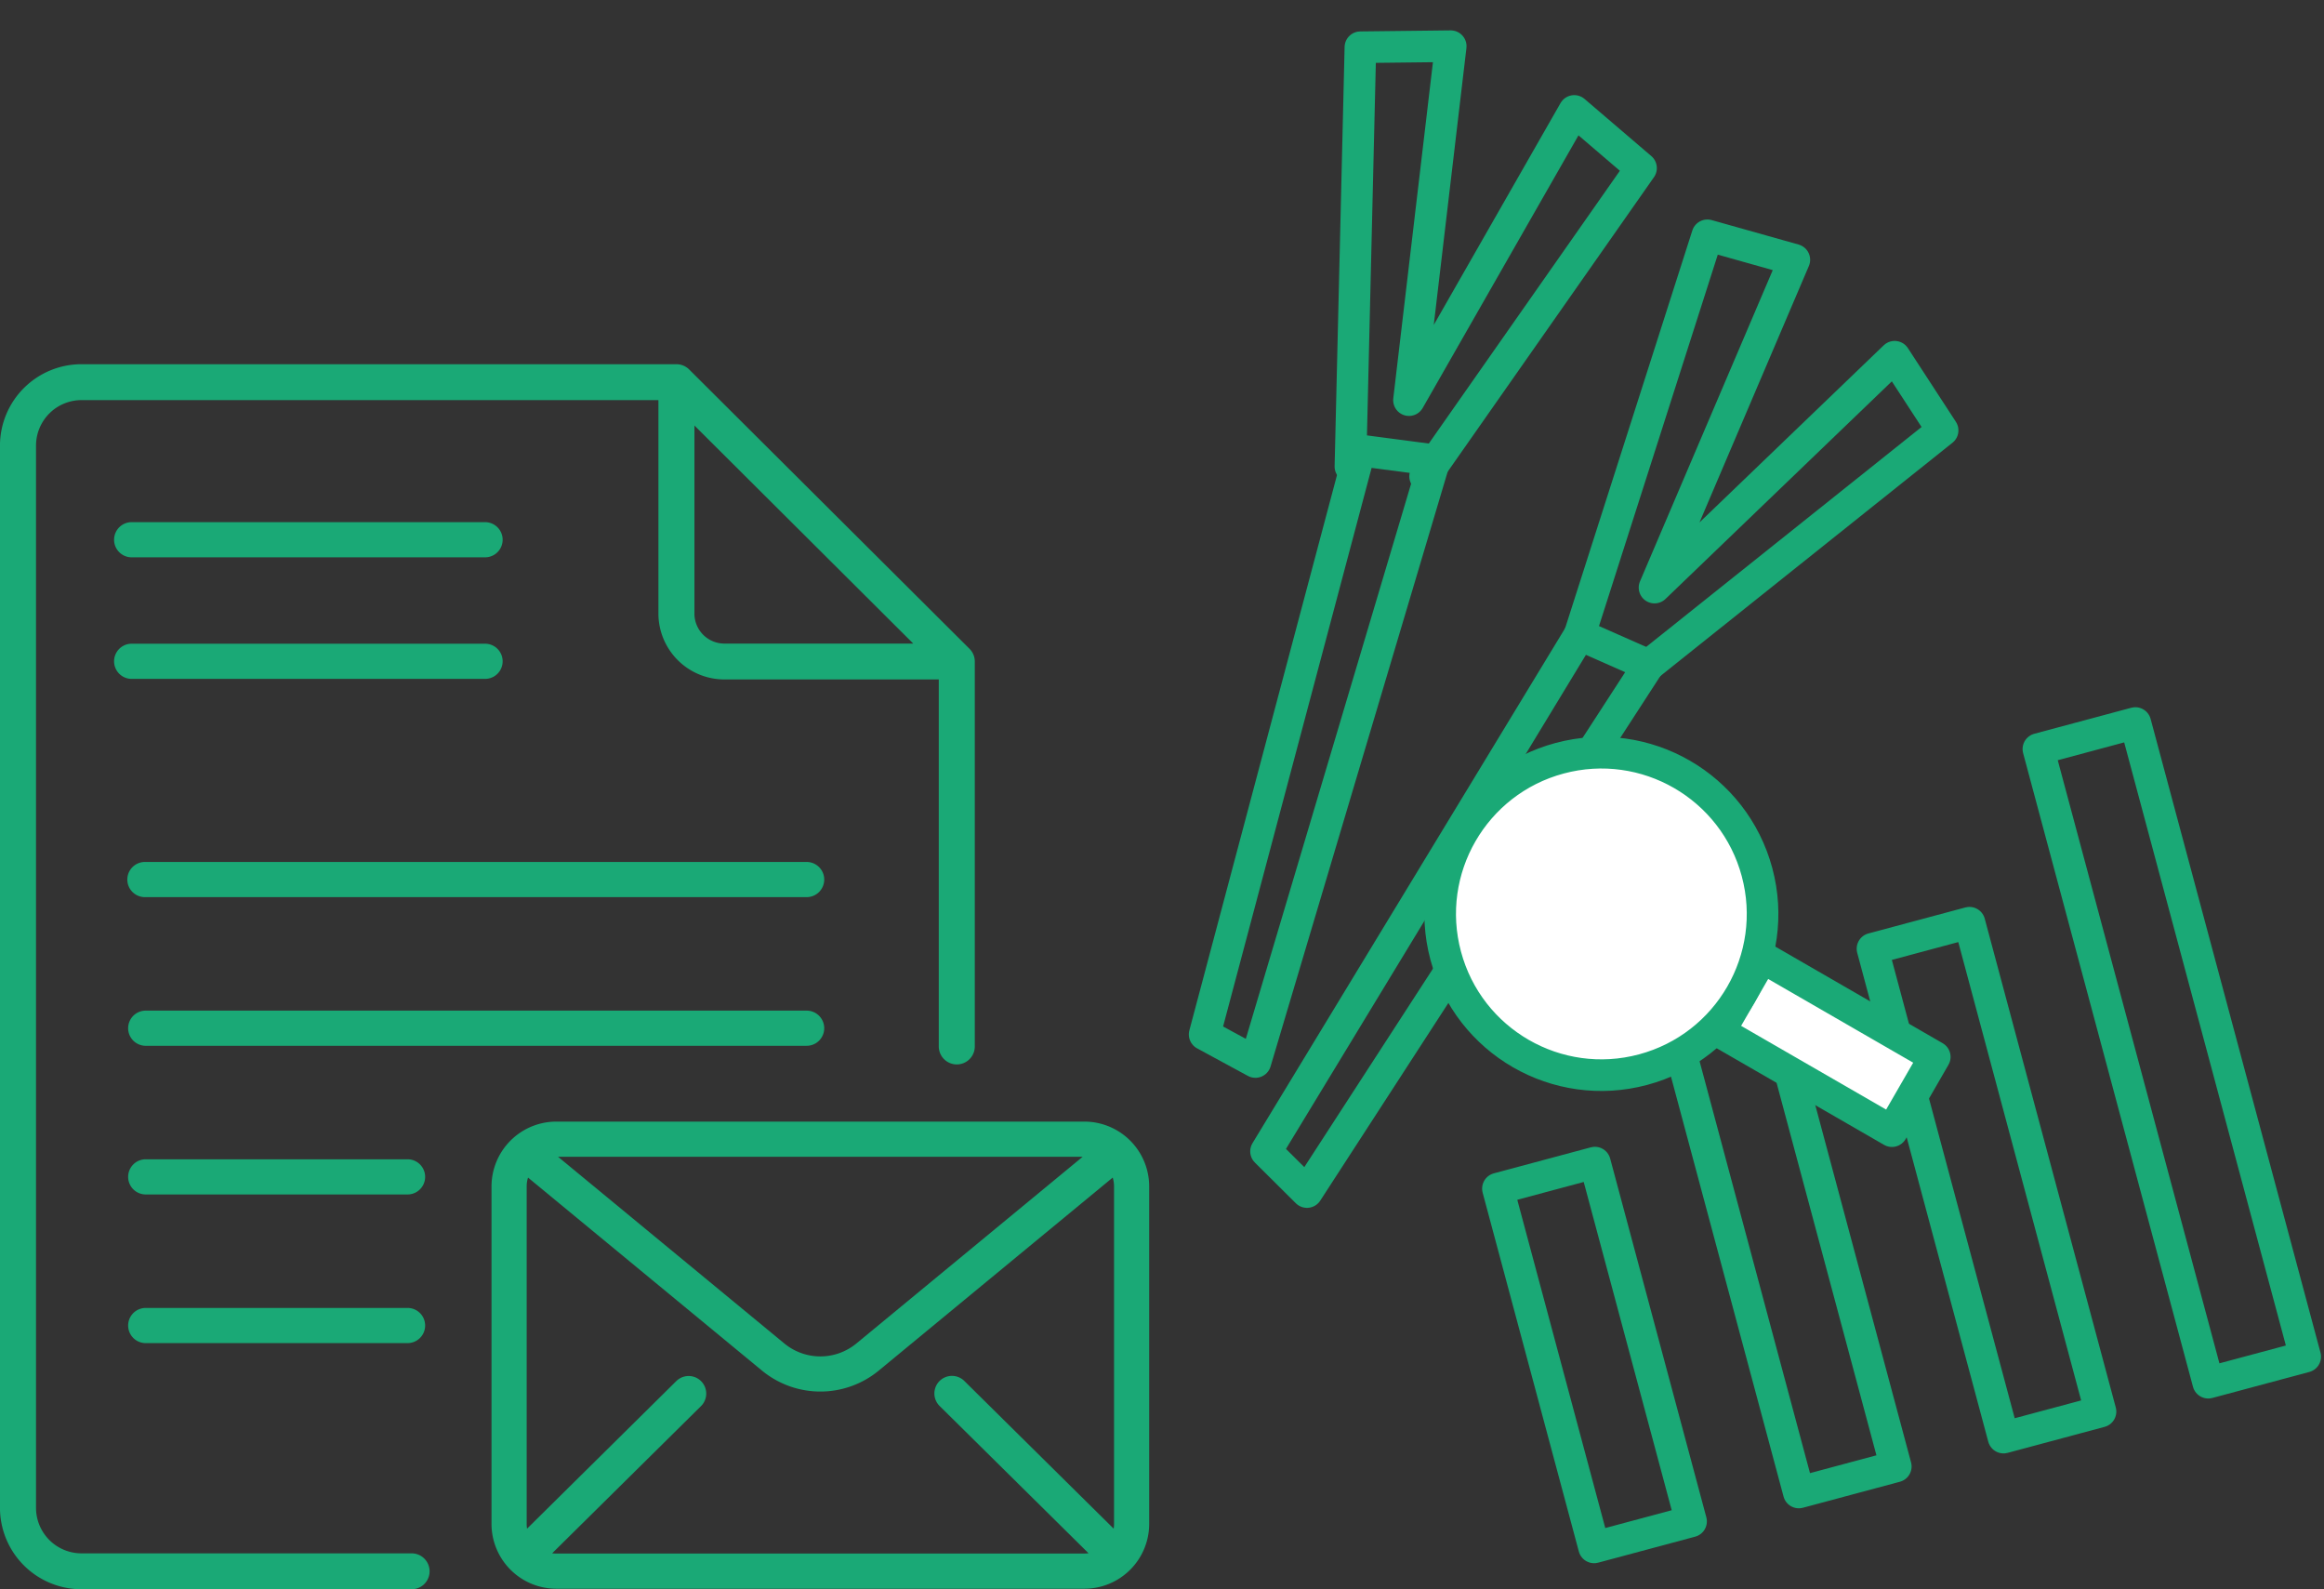 <svg xmlns="http://www.w3.org/2000/svg" width="242.676" height="165.919" viewBox="0 0 242.676 165.919">
  <rect x="0" y="0" width="242.676" height="165.919" fill="#333333" stroke="none"/>
  <g id="グループ_255" data-name="グループ 255" transform="translate(-996 -6329.976)">
    <g id="_003-email-1" data-name="003-email-1" transform="translate(980.197 6368)">
      <path id="パス_655" data-name="パス 655" d="M66.138,71.046h36.988a1.836,1.836,0,0,0,0-3.671H66.138a1.836,1.836,0,0,0,0,3.671Z" transform="translate(-36.629 -50.885)" fill="#1aa976"/>
      <path id="パス_656" data-name="パス 656" d="M66.138,120.421h36.988a1.836,1.836,0,0,0,0-3.671H66.138a1.836,1.836,0,0,0,0,3.671Z" transform="translate(-36.629 -87.569)" fill="#1aa976"/>
      <path id="パス_657" data-name="パス 657" d="M141.151,207.9H72.137a1.836,1.836,0,1,0,0,3.671h69.014a1.836,1.836,0,1,0,0-3.671Z" transform="translate(-41.16 -155.933)" fill="#1aa976"/>
      <path id="パス_658" data-name="パス 658" d="M141.151,270H72.137a1.836,1.836,0,0,0,0,3.671h69.014a1.836,1.836,0,1,0,0-3.671Z" transform="translate(-41.16 -202.513)" fill="#1aa976"/>
      <path id="パス_659" data-name="パス 659" d="M99.564,332.1H72.137a1.836,1.836,0,0,0,0,3.671H99.564a1.836,1.836,0,0,0,0-3.671Z" transform="translate(-41.16 -249.093)" fill="#1aa976"/>
      <path id="パス_660" data-name="パス 660" d="M99.564,394.2H72.137a1.836,1.836,0,0,0,0,3.671H99.564a1.836,1.836,0,0,0,0-3.671Z" transform="translate(-41.16 -295.673)" fill="#1aa976"/>
      <path id="パス_661" data-name="パス 661" d="M277.515,312.523H222.368a6.772,6.772,0,0,0-6.764,6.764v35.24a6.772,6.772,0,0,0,6.764,6.764h55.147a6.772,6.772,0,0,0,6.764-6.764V319.287A6.772,6.772,0,0,0,277.515,312.523Zm-.182,3.671L253.7,335.689a5.915,5.915,0,0,1-7.516,0L222.55,316.194ZM222.368,357.62a3.12,3.12,0,0,1-.431-.03l15.543-15.366a1.835,1.835,0,1,0-2.581-2.611L219.315,355.02a3.1,3.1,0,0,1-.039-.494v-35.24a3.08,3.08,0,0,1,.14-.92l24.433,20.154a9.592,9.592,0,0,0,12.188,0l24.433-20.154a3.081,3.081,0,0,1,.139.92v35.24a3.1,3.1,0,0,1-.039.494L264.975,339.6a1.835,1.835,0,1,0-2.581,2.611l15.552,15.375a3.12,3.12,0,0,1-.431.03H222.368Z" transform="translate(-148.476 -233.45)" fill="#1aa976"/>
      <path id="パス_662" data-name="パス 662" d="M58.788,124.148H24.321a4.754,4.754,0,0,1-4.757-4.739V8.486a4.754,4.754,0,0,1,4.757-4.739H84.556V26.041a6.89,6.89,0,0,0,6.9,6.87h22.376V71.223a1.88,1.88,0,0,0,3.761,0V31.037a1.87,1.87,0,0,0-.551-1.325L87.766.549A1.884,1.884,0,0,0,86.436,0H24.321A8.512,8.512,0,0,0,15.8,8.486V119.409a8.512,8.512,0,0,0,8.518,8.486H58.788a1.873,1.873,0,1,0,0-3.747ZM88.317,26.041V6.4l22.852,22.767H91.451a3.132,3.132,0,0,1-3.135-3.123Z" transform="translate(0)" fill="#1aa976"/>
    </g>
    <g id="グループ_244" data-name="グループ 244" transform="matrix(0.951, 0.309, -0.309, 0.951, 725.007, 6014.527)">
      <path id="パス_616" data-name="パス 616" d="M507.03,276.222l-3.422-63.005,7.734-1.434,1.62,65.536Z" transform="translate(1.215 3.904)" fill="none" stroke="#1aa976" stroke-linecap="round" stroke-linejoin="round" stroke-width="3.3"/>
      <path id="パス_617" data-name="パス 617" d="M504.4,219.027l-12.536-41.957,8.938-3.018,7.273,36.493,7.083-34.051,8.478,3.52-11.5,37.579" transform="translate(0 0)" fill="none" stroke="#1aa976" stroke-linecap="round" stroke-linejoin="round" stroke-width="3.3"/>
      <path id="パス_618" data-name="パス 618" d="M515.652,284.662l14.48-61.414,7.825.8-16.923,63.334Z" transform="translate(2.461 5.09)" fill="none" stroke="#1aa976" stroke-linecap="round" stroke-linejoin="round" stroke-width="3.3"/>
      <path id="パス_619" data-name="パス 619" d="M528.793,227.389l-.2-43.79,9.427-.376-3.311,37.063,16.4-30.673,7.142,5.767-21.631,32.811" transform="translate(3.8 0.949)" fill="none" stroke="#1aa976" stroke-linecap="round" stroke-linejoin="round" stroke-width="3.3"/>
    </g>
    <g id="グループ_245" data-name="グループ 245" transform="matrix(0.966, -0.259, 0.259, 0.966, 1067.749, 6215.268)">
      <rect id="長方形_843" data-name="長方形 843" width="10.482" height="38.776" transform="translate(19.934 252.55)" fill="none" stroke="#1aa976" stroke-linecap="round" stroke-linejoin="round" stroke-width="3.3"/>
      <rect id="長方形_844" data-name="長方形 844" width="10.482" height="57.208" transform="translate(42.064 234.117)" fill="none" stroke="#1aa976" stroke-linecap="round" stroke-linejoin="round" stroke-width="3.3"/>
      <rect id="長方形_845" data-name="長方形 845" width="10.482" height="52.835" transform="translate(64.193 238.491)" fill="none" stroke="#1aa976" stroke-linecap="round" stroke-linejoin="round" stroke-width="3.3"/>
      <rect id="長方形_846" data-name="長方形 846" width="10.482" height="68.483" transform="translate(86.322 222.842)" fill="none" stroke="#1aa976" stroke-linecap="round" stroke-linejoin="round" stroke-width="3.3"/>
      <rect id="長方形_847" data-name="長方形 847" width="8.95" height="20.782" transform="translate(46.526 242.715) rotate(-45)" fill="#fff" stroke="#1aa976" stroke-linecap="round" stroke-linejoin="round" stroke-width="3.3"/>
      <circle id="楕円形_26" data-name="楕円形 26" cx="16.827" cy="16.827" r="16.827" transform="translate(20.965 210.825)" fill="#fff" stroke="#1aa976" stroke-linecap="round" stroke-linejoin="round" stroke-width="3.3"/>
    </g>
  </g>
</svg>
